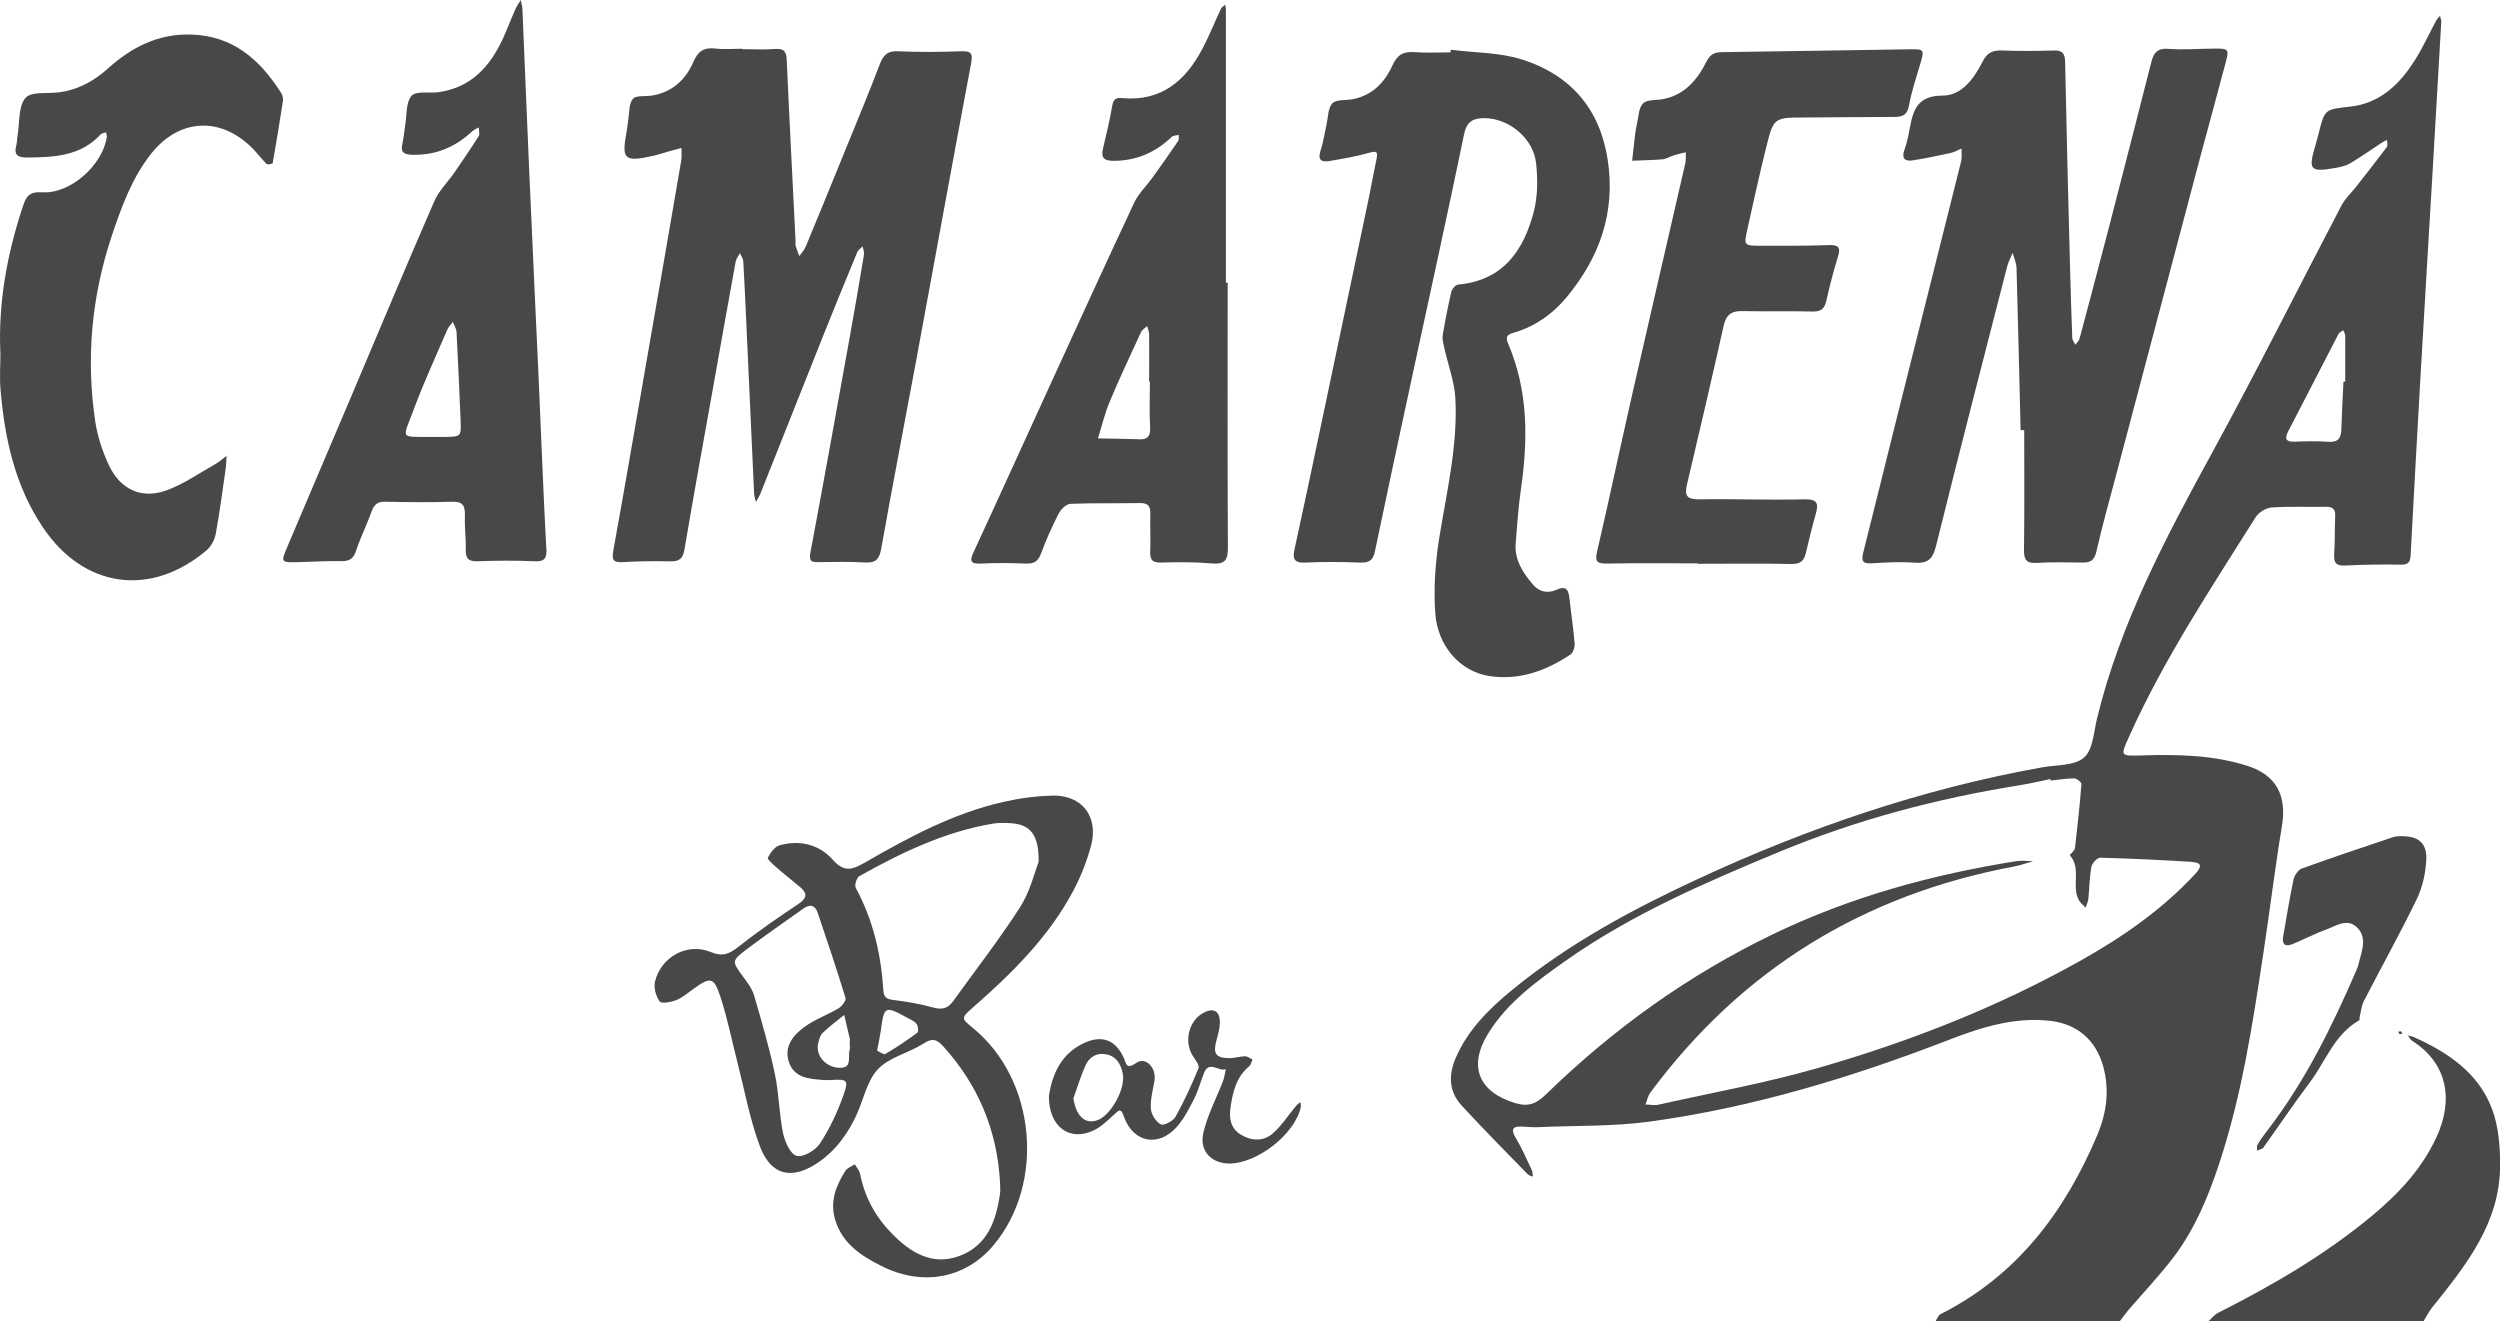 <?xml version="1.0" encoding="UTF-8"?>
<svg id="Capa_1" data-name="Capa 1" xmlns="http://www.w3.org/2000/svg" viewBox="0 0 227.26 120.1">
  <defs>
    <style>
      .cls-1 {
        fill: #484848;
      }
    </style>
  </defs>
  <path class="cls-1" d="m200.76,120.1c.29-.26.54-.59.87-.76,4.94-2.49,9.7-5.26,13.97-8.8,2.4-1.99,4.51-4.23,5.86-7.11,1.64-3.5.98-6.81-2.18-8.81-.17-.1-.26-.32-.39-.49.19.05.39.08.57.16,3.08,1.39,5.85,3.24,7.08,6.53.59,1.57.73,3.39.73,5.09,0,5.27-3.11,9.12-6.19,12.96-.3.37-.51.82-.77,1.23h-19.55Z"/>
  <path class="cls-1" d="m67.53,4.47c.98,0,1.97.06,2.94-.02.85-.06,1.02.28,1.05,1.06.24,5.46.53,10.92.8,16.39,0,.15-.03.32.01.46.09.31.22.61.33.92.2-.28.45-.54.58-.85,1.26-3.04,2.51-6.1,3.75-9.15,1.01-2.48,2.04-4.95,2.99-7.45.32-.83.7-1.22,1.66-1.17,1.91.09,3.83.07,5.74,0,.95-.03,1.06.23.89,1.14-1.67,8.87-3.28,17.75-4.92,26.62-1.08,5.83-2.21,11.65-3.25,17.49-.18.99-.55,1.28-1.51,1.22-1.39-.08-2.79-.05-4.19-.03-.66.01-.87-.08-.73-.87,1.24-6.59,2.42-13.19,3.61-19.78.44-2.44.86-4.88,1.26-7.32.04-.23-.08-.49-.13-.73-.16.17-.4.32-.48.52-1.06,2.57-2.12,5.14-3.15,7.73-1.89,4.73-3.77,9.47-5.65,14.21-.11.27-.28.52-.42.78-.06-.27-.15-.55-.16-.82-.22-4.74-.43-9.49-.65-14.23-.1-2.27-.2-4.54-.33-6.81-.01-.26-.2-.52-.3-.77-.13.25-.34.48-.39.75-.69,3.76-1.35,7.51-2.02,11.27-.89,4.97-1.8,9.95-2.64,14.93-.14.84-.48,1.08-1.28,1.07-1.44-.03-2.89-.02-4.34.07-.93.06-.98-.29-.84-1.09.94-5.18,1.83-10.36,2.73-15.54,1.15-6.6,2.3-13.21,3.43-19.82.07-.39.03-.8.03-1.2-.37.1-.74.2-1.11.3-.5.14-.98.31-1.49.42-2.6.58-2.86.33-2.39-2.19.07-.36.09-.72.15-1.07.11-.66.05-1.47.42-1.92.28-.34,1.13-.21,1.72-.3,1.85-.3,3.08-1.43,3.79-3.08.41-.95.95-1.32,1.98-1.2.82.1,1.65.02,2.48.02,0,.02,0,.05,0,.07Z"/>
  <path class="cls-1" d="m131.86,4.52c2.19.28,4.48.24,6.54.9,4.37,1.4,7.05,4.48,7.75,9.13.72,4.75-.73,8.84-3.74,12.47-1.25,1.5-2.78,2.6-4.66,3.18-.49.15-1.01.23-.66,1.03,1.84,4.28,1.82,8.72,1.17,13.23-.24,1.63-.34,3.28-.48,4.93-.12,1.51.66,2.67,1.57,3.75.57.68,1.36.82,2.11.48.99-.44,1.13.07,1.22.85.14,1.33.35,2.66.46,4,.03.34-.13.87-.38,1.03-2.26,1.5-4.71,2.39-7.46,1.94-2.56-.43-4.62-2.69-4.83-5.72-.16-2.29.01-4.65.38-6.92.68-4.18,1.67-8.32,1.45-12.57-.08-1.55-.67-3.07-1.01-4.61-.08-.38-.2-.79-.14-1.16.22-1.32.48-2.64.78-3.94.06-.26.39-.63.63-.65,4.12-.39,5.98-3.14,6.89-6.72.34-1.36.34-2.87.19-4.29-.23-2.27-2.47-4.13-4.73-4.12-.89,0-1.57.24-1.81,1.42-1.52,7.37-3.15,14.71-4.73,22.07-1.14,5.29-2.28,10.58-3.38,15.87-.17.84-.53,1.07-1.35,1.04-1.65-.06-3.31-.08-4.96,0-1.08.06-1.19-.37-.99-1.27.82-3.73,1.6-7.46,2.39-11.19,1.46-6.91,2.91-13.82,4.36-20.73.24-1.16.44-2.33.69-3.49.16-.74-.06-.74-.71-.56-1.17.33-2.39.54-3.59.74-.69.11-1.07-.09-.79-.94.26-.78.37-1.6.55-2.41.15-.65.13-1.49.53-1.9.36-.37,1.2-.25,1.83-.37,1.79-.34,2.93-1.52,3.63-3.08.44-.97,1-1.28,2.01-1.2,1.08.08,2.17.02,3.26.02.01-.08.02-.16.03-.24Z"/>
  <path class="cls-1" d="m183.68,39.08c-.12-4.9-.23-9.81-.37-14.71-.01-.47-.23-.93-.35-1.39-.17.41-.39.82-.5,1.24-2.18,8.48-4.37,16.96-6.48,25.46-.3,1.21-.8,1.56-1.99,1.47-1.28-.1-2.58-.02-3.87.06-.85.05-.92-.29-.74-1,1.01-3.99,1.99-8,2.99-11.99,1.97-7.84,3.94-15.68,5.9-23.53.09-.38.03-.79.05-1.19-.33.14-.64.33-.98.4-1.15.25-2.3.5-3.47.68-.73.11-1.03-.19-.74-.99.23-.62.36-1.29.48-1.95.31-1.68.72-2.95,3-2.95,1.72,0,2.85-1.57,3.61-3.08.42-.84.93-1.05,1.8-1.02,1.55.06,3.1.05,4.65,0,.81-.03,1.05.26,1.06,1.06.12,6.14.28,12.28.44,18.42.06,2.22.12,4.44.21,6.65,0,.21.18.41.28.62.13-.18.33-.35.38-.55.93-3.48,1.85-6.97,2.76-10.46,1.26-4.89,2.52-9.78,3.76-14.67.21-.84.55-1.3,1.56-1.22,1.33.11,2.68-.01,4.03-.02,1.48-.01,1.51,0,1.15,1.35-.76,2.89-1.56,5.77-2.33,8.66-2.52,9.51-5.03,19.02-7.55,28.54-.63,2.39-1.31,4.77-1.85,7.18-.18.8-.56,1-1.26.99-1.38-.01-2.76-.06-4.14.03-1,.07-1.2-.32-1.18-1.24.05-3.61.02-7.22.02-10.83-.1,0-.21,0-.31,0Z"/>
  <path class="cls-1" d="m.03,32.04c-.19-4.54.61-8.92,2.03-13.22.3-.92.56-1.42,1.77-1.34,2.56.17,5.49-2.46,5.88-5.02.02-.14-.05-.29-.07-.43-.16.06-.38.07-.49.19-1.84,1.99-4.26,2.08-6.72,2.1-.77,0-1.2-.22-.95-1.09.08-.29.06-.62.12-.92.2-1.17.05-2.65.72-3.41.54-.62,2.07-.36,3.16-.52,1.68-.25,3.08-1.03,4.35-2.17,2.13-1.92,4.56-3.16,7.54-3.07,3.83.11,6.27,2.3,8.19,5.31.13.2.19.49.16.73-.29,1.89-.6,3.77-.93,5.65-.01.06-.46.16-.55.08-.48-.47-.87-1.02-1.35-1.49-2.89-2.85-6.61-2.64-9.14.54-1.76,2.22-2.7,4.84-3.59,7.48-1.84,5.53-2.36,11.18-1.49,16.94.21,1.35.66,2.71,1.25,3.95,1.05,2.2,2.99,3.07,5.26,2.23,1.56-.58,2.97-1.57,4.44-2.4.35-.2.65-.48.97-.72-.02.38-.02.76-.07,1.13-.29,1.99-.54,3.99-.91,5.96-.1.54-.43,1.16-.85,1.51-5.05,4.26-11.1,3.44-14.82-2.04C1.38,44.23.43,39.91.05,35.45c-.1-1.13-.01-2.27-.01-3.41Z"/>
  <path class="cls-1" d="m154.31,51.21c-2.74,0-5.48-.03-8.21.02-.87.01-1.15-.13-.92-1.08,1.13-4.87,2.16-9.76,3.27-14.63,1.56-6.88,3.17-13.75,4.74-20.63.08-.34.04-.7.06-1.05-.37.09-.74.17-1.1.28-.34.11-.67.33-1.01.36-.92.08-1.84.09-2.77.13.09-.8.17-1.61.27-2.41.04-.31.09-.61.16-.91.16-.65.15-1.48.56-1.89.37-.37,1.2-.27,1.82-.39,1.96-.38,3.11-1.75,3.94-3.4.34-.67.71-.86,1.41-.87,5.68-.07,11.36-.18,17.03-.26,1.39-.02,1.38.02.99,1.36-.36,1.24-.78,2.46-1.01,3.73-.15.88-.58,1.06-1.35,1.06-2.69,0-5.37.04-8.06.05-2.87,0-2.9,0-3.57,2.69-.62,2.5-1.17,5.01-1.73,7.53-.31,1.41-.29,1.43,1.21,1.44,2.07,0,4.13.02,6.2-.06.87-.03,1.1.18.84,1.04-.41,1.33-.76,2.68-1.06,4.03-.17.74-.5.99-1.27.97-2.12-.06-4.24.01-6.35-.04-.99-.03-1.49.33-1.71,1.32-1.08,4.83-2.2,9.64-3.34,14.46-.24,1.02.02,1.34,1.1,1.33,3.2-.05,6.41.08,9.61,0,1.18-.02,1.26.4,1,1.33-.34,1.19-.62,2.39-.91,3.59-.17.69-.51.97-1.29.96-2.84-.06-5.68-.02-8.52-.02,0-.01,0-.02,0-.03Z"/>
  <path class="cls-1" d="m218.44,76.02c1.41,0,2.19.65,2.12,2.12-.06,1.2-.33,2.48-.85,3.56-1.52,3.14-3.23,6.2-4.83,9.31-.23.44-.26.98-.38,1.47-.02.09.01.25-.04.27-2.26,1.28-3.05,3.74-4.5,5.66-1.45,1.93-2.8,3.94-4.21,5.91-.11.15-.38.19-.58.28.01-.19-.03-.43.06-.57.26-.44.57-.86.88-1.26,3.45-4.48,5.91-9.51,8.14-14.67.12-.28.18-.59.26-.89.28-1,.61-2.08-.25-2.91-.89-.85-1.86-.15-2.74.17-1.06.39-2.07.92-3.11,1.35-.66.27-.99.05-.86-.7.3-1.72.58-3.45.94-5.16.08-.38.42-.89.76-1.01,2.76-1,5.54-1.93,8.32-2.86.29-.1.61-.06.86-.09Z"/>
  <path class="cls-1" d="m218.38,93.94c-.08.03-.19.1-.23.07-.07-.04-.1-.15-.14-.22.09-.01.18-.05.25-.03.05.02.08.12.12.18Z"/>
  <path class="cls-1" d="m194.66,77.58c-1.19,0-2.38-.03-3.56.01-.61.02-.89-.16-.73-.78.49-1.89.97-3.78,1.53-5.65.08-.27.63-.64.89-.59,2.27.39,4.62.6,6.76,1.38,2.23.81,2.73,2.91,1.73,5-.37.76-.8,1.04-1.68.92-1.63-.21-3.28-.27-4.93-.39,0,.04,0,.07,0,.11Z"/>
  <path class="cls-1" d="m221.81,1.43c-.11.14-.25.26-.34.42-.66,1.22-1.23,2.5-1.98,3.67-1.37,2.15-3.14,3.87-5.83,4.17-2.33.26-2.33.21-2.89,2.46-.09.35-.18.7-.28,1.04-.69,2.27-.51,2.49,1.84,2.07.45-.08.93-.19,1.32-.42.97-.58,1.89-1.23,2.84-1.85.16-.11.33-.19.5-.28,0,.22.09.52-.02.66-.92,1.23-1.87,2.43-2.81,3.63-.44.56-.98,1.05-1.3,1.66-3.9,7.44-7.65,14.96-11.68,22.33-4.26,7.8-8.43,15.6-10.55,24.31-.3,1.24-.37,2.87-1.19,3.57-.88.76-2.52.65-3.83.89-10.88,1.95-21.24,5.49-31.24,10.13-5.95,2.76-11.73,5.86-16.84,10.04-2.13,1.74-4.08,3.65-5.2,6.24-.67,1.56-.63,3.05.54,4.33,1.96,2.12,3.99,4.18,6.01,6.25.11.11.31.14.47.21-.03-.19-.02-.4-.09-.56-.46-.98-.89-1.98-1.44-2.9-.58-.96-.22-1.15.7-1.08.46.04.93.06,1.39.04,3.35-.15,6.73-.05,10.03-.5,9.39-1.28,18.42-4.03,27.24-7.44,2.95-1.14,5.94-2.09,9.19-1.72,2.46.28,4.15,1.74,4.82,4.14.59,2.14.31,4.22-.52,6.2-2.95,6.99-7.29,12.8-14.25,16.31-.22.11-.33.43-.48.66h16.75c.26-.33.5-.68.77-1,1.4-1.63,2.89-3.19,4.18-4.9,1.87-2.5,3.07-5.36,4.05-8.3,2.08-6.24,3.07-12.72,4.05-19.2.59-3.88,1.06-7.78,1.7-11.64.45-2.71-.49-4.59-3.08-5.43-3.14-1.02-6.4-1.07-9.66-.97-1.97.06-1.97.08-1.15-1.72.02-.05.04-.09.06-.14,3.15-6.98,7.38-13.34,11.44-19.8.28-.44.95-.85,1.46-.88,1.65-.11,3.31-.03,4.96-.06.6,0,.83.23.81.83-.05,1.14-.02,2.28-.09,3.41-.05.75.08,1.15.98,1.1,1.7-.09,3.41-.11,5.12-.08.74.01.82-.36.85-.94.28-5.26.57-10.52.87-15.77.37-6.44.76-12.88,1.14-19.32.26-4.43.52-8.86.77-13.3.01-.18-.07-.36-.11-.55Zm-22.56,76.93c1.07.06.8.55.28,1.11-3.02,3.25-6.62,5.74-10.46,7.89-7.55,4.23-15.57,7.36-23.85,9.74-4.75,1.36-9.63,2.24-14.46,3.32-.37.08-.79-.01-1.18-.02.15-.37.22-.78.45-1.09,8.31-11.21,19.38-17.98,33.06-20.54.59-.11,1.15-.32,1.73-.49-.5,0-1.02-.07-1.51,0-7.68,1.22-15.1,3.25-22.13,6.64-7.7,3.71-14.54,8.62-20.64,14.56-.86.84-1.59,1.17-2.82.79-3.32-1.02-4.29-3.35-2.42-6.35,1.73-2.78,4.33-4.68,6.95-6.53,6.02-4.26,12.74-7.15,19.51-9.96,7.04-2.92,14.34-4.85,21.85-6.05.93-.15,1.85-.37,2.78-.56,0,.05.02.1.03.14.72-.08,1.44-.2,2.15-.2.22,0,.65.35.64.51-.15,1.95-.36,3.9-.59,5.85-.03.23-.5.59-.47.62,1.1,1.22.11,2.86.85,4.13.14.24.39.42.59.63.09-.26.22-.52.25-.79.1-.97.1-1.96.28-2.92.06-.32.53-.83.8-.82,2.79.07,5.57.21,8.35.38Zm13.96-43.67h-.18c-.07,1.44-.15,2.87-.19,4.31-.02.8-.27,1.23-1.18,1.16-1.02-.07-2.06-.05-3.09-.01-.78.03-.9-.28-.58-.91,1.53-2.96,3.05-5.92,4.59-8.88.08-.15.29-.23.44-.34.06.17.17.34.17.51.01,1.39,0,2.77,0,4.16Z"/>
  <path class="cls-1" d="m49.66,49.81c-.27-4.95-.45-9.9-.67-14.84-.29-6.39-.59-12.77-.87-19.16-.22-5-.42-10-.63-14.99-.01-.27-.1-.54-.15-.81-.16.25-.34.49-.46.76-.42.94-.78,1.91-1.21,2.84-1.18,2.51-2.91,4.37-5.82,4.77-.84.11-2.04-.13-2.44.33-.52.6-.42,1.75-.58,2.67-.09.56-.12,1.13-.25,1.68-.18.76.1.98.85,1.01,2.14.07,3.93-.68,5.47-2.11.17-.16.41-.26.62-.38,0,.27.11.6,0,.79-.71,1.12-1.46,2.22-2.21,3.31-.6.87-1.4,1.64-1.82,2.59-2.55,5.85-5.01,11.75-7.5,17.62-1.95,4.6-3.91,9.19-5.86,13.79-.62,1.46-.61,1.46,1.04,1.42,1.29-.03,2.58-.12,3.87-.09.74.01,1.09-.23,1.33-.95.4-1.22.99-2.38,1.42-3.59.23-.63.55-.88,1.24-.86,2.01.04,4.03.07,6.04,0,1.01-.04,1.22.37,1.19,1.27-.04,1.03.11,2.06.08,3.09-.02.81.25,1.08,1.08,1.05,1.7-.06,3.41-.08,5.11,0,1,.05,1.19-.25,1.14-1.21Zm-9.31-10.09c-.36,0-.72,0-1.08,0-3-.03-2.69.28-1.66-2.5.91-2.46,2.02-4.84,3.05-7.25.11-.26.33-.47.5-.71.12.3.32.6.34.91.14,2.68.26,5.35.37,8.03.06,1.5.05,1.5-1.52,1.52Z"/>
  <path class="cls-1" d="m111.6,25.7c-.05,0-.11,0-.16,0,0-6.05,0-12.09,0-18.14,0-2.22,0-4.44,0-6.67,0-.15-.04-.31-.06-.46-.13.12-.32.21-.39.36-.57,1.21-1.06,2.46-1.69,3.65-1.53,2.9-3.73,4.79-7.26,4.48-.58-.05-.82.07-.93.68-.23,1.32-.54,2.63-.85,3.93-.21.87.18,1.09.97,1.09,2.07,0,3.81-.76,5.29-2.18.14-.13.42-.12.63-.18-.01.19.04.42-.05.55-.77,1.14-1.56,2.27-2.37,3.38-.53.74-1.23,1.39-1.61,2.2-2.58,5.5-5.11,11.03-7.64,16.56-2.32,5.06-4.61,10.13-6.95,15.18-.4.85-.36,1.16.68,1.1,1.34-.07,2.69-.05,4.03,0,.71.03,1.11-.16,1.38-.88.46-1.25,1.01-2.48,1.62-3.67.2-.39.69-.86,1.07-.88,2.11-.09,4.24-.03,6.35-.07.8-.01.93.39.91,1.05-.03,1.08.03,2.17-.01,3.25-.03.73.07,1.14.99,1.11,1.55-.06,3.11-.05,4.65.08,1.23.1,1.43-.39,1.42-1.5-.04-8.01-.02-16.02-.02-24.02Zm-8.08,14.23c-1.24-.04-2.47-.06-3.71-.08.35-1.11.61-2.25,1.06-3.32.89-2.13,1.88-4.23,2.85-6.33.1-.23.37-.38.56-.56.06.24.17.47.18.71.02,1.44,0,2.89,0,4.33.02,0,.05,0,.07,0,0,1.39-.06,2.79.02,4.18.05.84-.27,1.11-1.04,1.08Z"/>
  <path class="cls-1" d="m95.62,72.33c-1.48.03-2.98.24-4.43.57-4.53,1.03-8.58,3.21-12.55,5.5-1.15.66-1.89.94-2.94-.25-1.23-1.39-3-1.82-4.83-1.31-.44.12-.84.68-1.07,1.13-.07.14.5.63.82.91.69.61,1.42,1.17,2.13,1.77.68.58.59,1.01-.17,1.52-1.84,1.23-3.67,2.49-5.41,3.86-.83.66-1.43.98-2.56.51-2.15-.88-4.53.45-5.07,2.7-.13.55.09,1.33.43,1.8.16.22,1.04.06,1.51-.13.56-.22,1.05-.65,1.55-1.01,1.55-1.12,1.86-1.11,2.46.72.64,1.95,1.04,3.98,1.55,5.97.65,2.54,1.12,5.15,2.03,7.59,1.02,2.74,2.98,3.12,5.4,1.43,1.53-1.07,2.57-2.53,3.35-4.17.67-1.42.97-3.16,1.98-4.24,1.03-1.1,2.8-1.47,4.14-2.33.8-.52,1.21-.41,1.79.23,3.21,3.54,4.93,7.68,5.18,12.44,0,.31.04.63,0,.93-.34,2.45-1.12,4.72-3.64,5.68-2.51.96-4.5-.28-6.21-2.03-1.48-1.51-2.45-3.3-2.87-5.38-.06-.32-.31-.6-.48-.9-.29.19-.69.32-.86.59-.87,1.38-1.44,2.82-.91,4.52.67,2.13,2.36,3.21,4.16,4.12,3.76,1.91,7.69,1.15,10.23-1.89,4.71-5.65,3.83-15.03-1.84-19.69-1.14-.94-1.15-.94-.02-1.93,3.55-3.11,6.89-6.41,9.12-10.63.67-1.26,1.2-2.63,1.58-4.01.73-2.68-.79-4.67-3.54-4.6Zm-18.96,27.25c-.53,1.53-1.25,3.03-2.13,4.38-.41.62-1.55,1.28-2.12,1.11-.58-.17-1.07-1.3-1.23-2.08-.36-1.76-.37-3.6-.74-5.36-.51-2.41-1.2-4.78-1.89-7.14-.18-.62-.62-1.19-1.01-1.72-1-1.37-1.06-1.41.33-2.47,1.68-1.28,3.43-2.46,5.15-3.7.6-.43,1.07-.33,1.31.37.87,2.58,1.74,5.15,2.53,7.75.07.24-.33.76-.63.94-1.01.6-2.15,1-3.1,1.69-1.01.74-1.87,1.76-1.43,3.15.48,1.52,1.88,1.57,3.18,1.68.2.02.41,0,.62,0,1.52-.09,1.67-.04,1.17,1.39Zm.57-4.13c-.18.64.31,1.73-1.03,1.61-1.19-.1-2.06-1.13-1.83-2.18.07-.34.18-.75.41-.98.61-.59,1.3-1.1,1.96-1.64.17.71.34,1.41.5,2.12.03.15,0,.31,0,.46h0c0,.21.05.42,0,.62Zm6.18-1.59c-.94.7-1.92,1.36-2.93,1.95-.15.09-.53-.21-.75-.3.16-.83.27-1.33.34-1.83.3-2.23.37-2.27,2.35-1.19.31.17.68.32.89.58.15.18.2.7.09.79Zm11-15.49c-.36.91-.77,2.68-1.69,4.11-1.89,2.94-4.05,5.71-6.09,8.55-.49.68-1.06.78-1.87.54-1.13-.32-2.31-.51-3.48-.66-.6-.07-.93-.17-.98-.87-.2-3.27-.93-6.41-2.51-9.33-.13-.24.08-.92.32-1.06,3.84-2.15,7.78-4.05,12.17-4.78.55-.09,1.14-.07,1.7-.03,1.67.13,2.49,1.06,2.43,3.52Z"/>
  <path class="cls-1" d="m118.19,100.2c-.12.1-.26.19-.36.31-.72.86-1.33,1.84-2.17,2.56-.85.71-1.95.65-2.9.05-.89-.56-1.05-1.48-.9-2.46.21-1.39.51-2.74,1.68-3.72.17-.14.22-.41.32-.63-.23-.1-.45-.29-.68-.29-.51.01-1.02.19-1.52.17-1.13-.03-1.39-.43-1.1-1.53.14-.55.32-1.11.33-1.66.03-1.14-.62-1.46-1.61-.86-1.24.75-1.64,2.55-.87,3.81.23.37.65.88.54,1.15-.61,1.51-1.3,3-2.09,4.42-.22.39-1.07.83-1.34.69-.44-.24-.87-.91-.9-1.42-.06-.85.19-1.72.33-2.57.18-1.15-.8-2.19-1.65-1.6-.96.67-.91.03-1.16-.5-.75-1.59-1.97-2.05-3.56-1.32-2.16.99-2.93,2.9-3.23,4.82-.02,2.83,1.9,4.2,4.11,3.12.67-.33,1.24-.9,1.81-1.41.41-.37.61-.68.89.15.82,2.37,3.12,2.85,4.8.98.67-.75,1.15-1.7,1.61-2.61.37-.73.57-1.54.88-2.31.46-1.17,1.34-.1,1.98-.35-.08.36-.12.74-.25,1.08-.6,1.57-1.42,3.09-1.79,4.71-.38,1.63.71,2.75,2.28,2.79,2.55.06,6.04-2.65,6.58-5.12.03-.14-.03-.29-.04-.44Zm-18.39,1.61c-1.13.46-2-.36-2.22-1.97.36-1,.66-2.02,1.09-2.98.34-.75.99-1.19,1.87-1.02.94.17,1.34.89,1.52,1.73.29,1.34-1.02,3.74-2.26,4.25Z"/>
</svg>